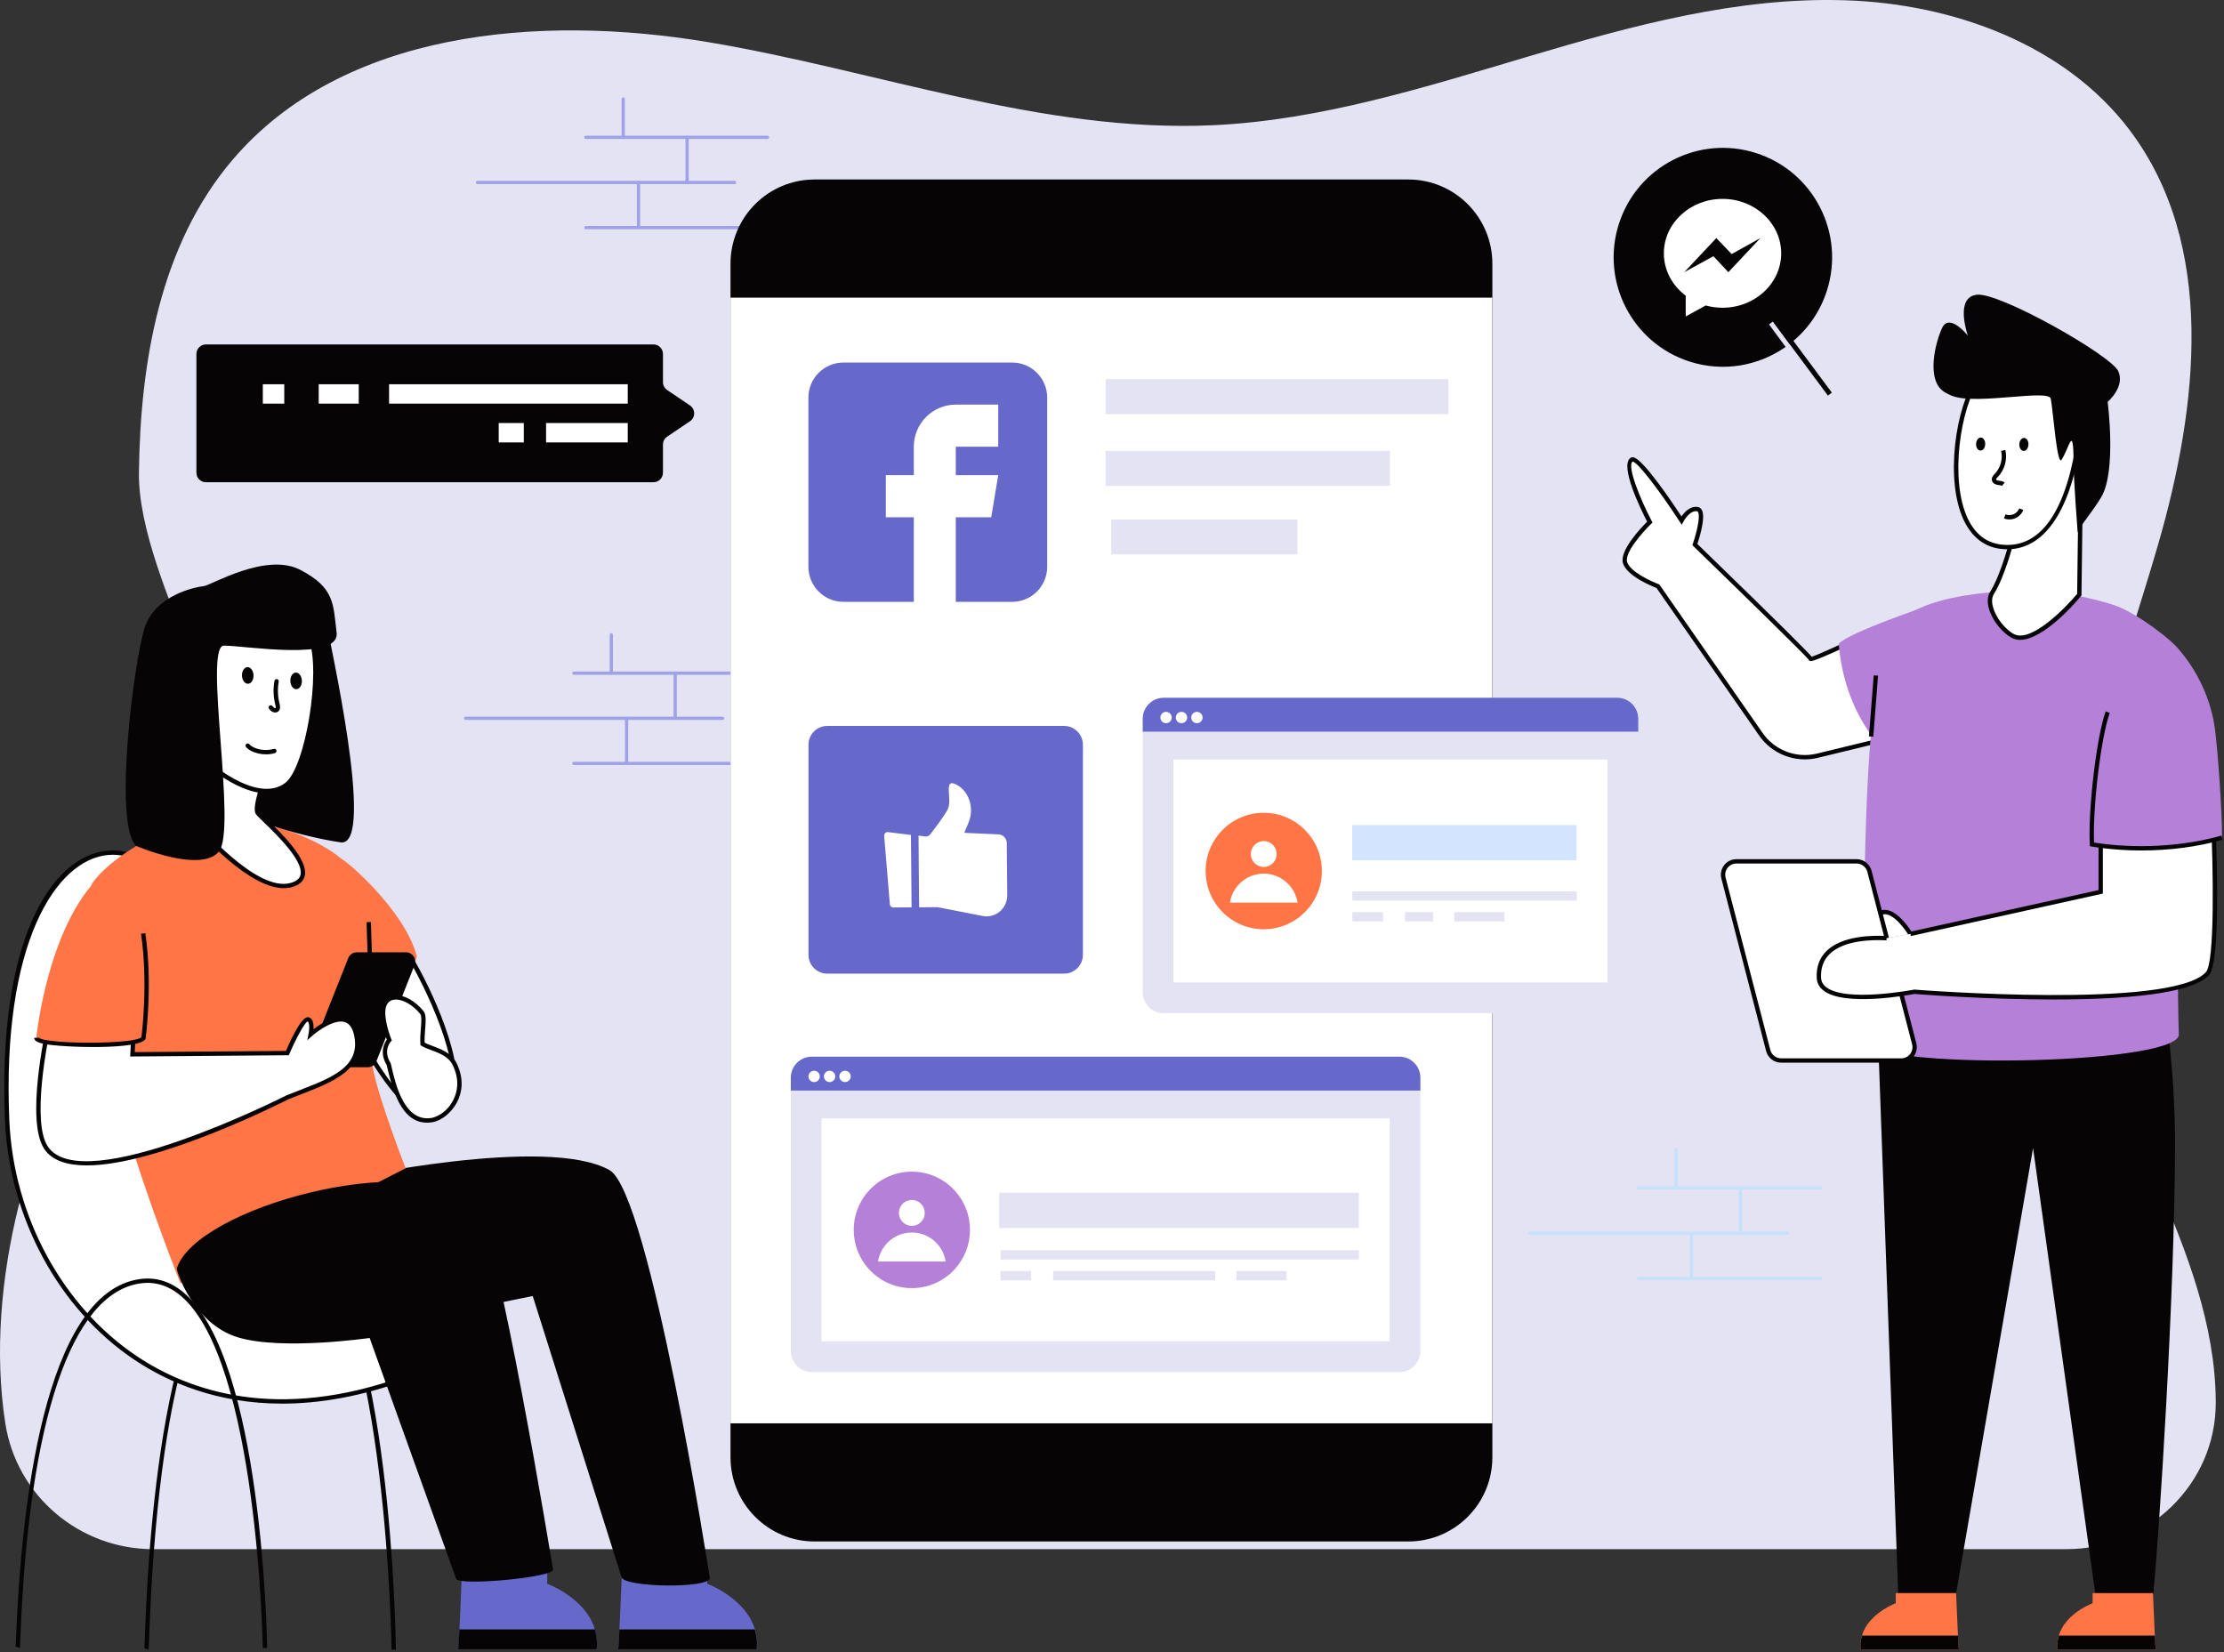 <svg width="533" height="396" viewBox="0 0 533 396" fill="none" xmlns="http://www.w3.org/2000/svg">
<rect x="0" y="0" width="533" height="396" fill="#333333" stroke="none"/>
<path d="M495.177 371.268C514.814 371.268 531.005 355.661 531.024 336.262C531.024 336.137 531.024 336.011 531.023 335.886C530.93 317.617 524.155 300.062 516.87 283.282C509.585 266.482 501.58 249.657 498.842 231.596C493.646 197.466 507.566 163.795 517.172 130.627C526.778 97.46 531.256 58.725 510.328 31.105C494.851 10.66 468.1 0.895 442.276 0.07C416.451 -0.777 391.069 6.168 366.313 13.526C341.58 20.883 316.637 28.791 290.814 30.006C249.793 31.909 210.142 16.849 169.654 10.088C129.167 3.325 82.019 7.336 55.639 38.417C38.377 58.748 33.621 86.735 33.295 113.277C32.971 139.82 62.509 181.998 58.844 208.288C54.203 241.455 12.461 256.625 4.432 289.15C0.29 305.887 -1.37 324.167 1.284 341.175C3.982 358.475 19.011 371.267 36.729 371.267H495.177V371.268Z" fill="#E3E3F4"/>
<path d="M183.94 33.305H140.4C140.184 33.305 140.01 33.13 140.01 32.914C140.01 32.698 140.184 32.523 140.4 32.523H183.94C184.155 32.523 184.33 32.698 184.33 32.914C184.33 33.13 184.155 33.305 183.94 33.305Z" fill="#9FA2E7"/>
<path d="M183.94 54.932H140.4C140.184 54.932 140.01 54.757 140.01 54.541C140.01 54.325 140.184 54.15 140.4 54.15H183.94C184.155 54.15 184.33 54.325 184.33 54.541C184.33 54.757 184.155 54.932 183.94 54.932Z" fill="#9FA2E7"/>
<path d="M176.033 44.119H114.445C114.229 44.119 114.055 43.944 114.055 43.728C114.055 43.512 114.229 43.337 114.445 43.337H176.033C176.249 43.337 176.424 43.512 176.424 43.728C176.424 43.944 176.249 44.119 176.033 44.119Z" fill="#9FA2E7"/>
<path d="M149.359 33.305C149.143 33.305 148.969 33.13 148.969 32.914V23.721C148.969 23.505 149.143 23.33 149.359 23.33C149.575 23.33 149.749 23.505 149.749 23.721V32.914C149.749 33.13 149.575 33.305 149.359 33.305Z" fill="#9FA2E7"/>
<path d="M164.671 44.119C164.456 44.119 164.281 43.944 164.281 43.728V32.914C164.281 32.698 164.456 32.523 164.671 32.523C164.887 32.523 165.062 32.698 165.062 32.914V43.728C165.062 43.944 164.887 44.119 164.671 44.119Z" fill="#9FA2E7"/>
<path d="M153.023 54.57C152.807 54.57 152.633 54.395 152.633 54.179V43.727C152.633 43.511 152.807 43.336 153.023 43.336C153.239 43.336 153.413 43.511 153.413 43.727V54.179C153.413 54.395 153.239 54.57 153.023 54.57Z" fill="#9FA2E7"/>
<path d="M181.086 161.718H137.546C137.331 161.718 137.156 161.543 137.156 161.327C137.156 161.111 137.331 160.936 137.546 160.936H181.086C181.302 160.936 181.476 161.111 181.476 161.327C181.476 161.543 181.302 161.718 181.086 161.718Z" fill="#9FA2E7"/>
<path d="M181.086 183.346H137.546C137.331 183.346 137.156 183.171 137.156 182.955C137.156 182.739 137.331 182.564 137.546 182.564H181.086C181.302 182.564 181.476 182.739 181.476 182.955C181.476 183.171 181.302 183.346 181.086 183.346Z" fill="#9FA2E7"/>
<path d="M173.182 172.532H111.593C111.378 172.532 111.203 172.357 111.203 172.141C111.203 171.925 111.378 171.75 111.593 171.75H173.182C173.397 171.75 173.572 171.925 173.572 172.141C173.571 172.357 173.396 172.532 173.182 172.532Z" fill="#9FA2E7"/>
<path d="M146.509 161.718C146.294 161.718 146.119 161.543 146.119 161.327V152.134C146.119 151.918 146.294 151.743 146.509 151.743C146.725 151.743 146.9 151.918 146.9 152.134V161.327C146.9 161.543 146.725 161.718 146.509 161.718Z" fill="#9FA2E7"/>
<path d="M161.816 172.532C161.6 172.532 161.426 172.357 161.426 172.141V161.327C161.426 161.111 161.6 160.936 161.816 160.936C162.032 160.936 162.206 161.111 162.206 161.327V172.141C162.206 172.357 162.032 172.532 161.816 172.532Z" fill="#9FA2E7"/>
<path d="M150.171 182.984C149.956 182.984 149.781 182.809 149.781 182.593V172.141C149.781 171.925 149.956 171.75 150.171 171.75C150.387 171.75 150.562 171.925 150.562 172.141V182.593C150.56 182.809 150.386 182.984 150.171 182.984Z" fill="#9FA2E7"/>
<path d="M337.51 369.426H195.221C184.093 369.426 175.072 360.387 175.072 349.237V63.205C175.072 52.055 184.093 43.016 195.221 43.016H337.51C348.638 43.016 357.659 52.055 357.659 63.205V349.237C357.659 360.387 348.638 369.426 337.51 369.426Z" fill="#060405"/>
<path d="M357.649 71.33H175.068V341.112H357.649V71.33Z" fill="white"/>
<g clip-path="url(#clip0_315_5231)">
<path d="M242.587 86.888H202.124C197.501 86.888 193.74 90.657 193.74 95.289V135.835C193.74 140.466 197.501 144.235 202.124 144.235H219.002V123.962H212.295V113.882H219.002V107.049C219.002 101.491 223.515 96.969 229.062 96.969H239.234V107.049H229.062V113.882H239.234L237.557 123.962H229.062V144.235H242.587C247.21 144.235 250.971 140.466 250.971 135.835V95.289C250.971 90.657 247.21 86.888 242.587 86.888Z" fill="#6669CA"/>
</g>
<path d="M347.131 90.86H264.973V99.246H347.131V90.86Z" fill="#E3E3F4"/>
<path d="M333.104 108.06H264.973V116.446H333.104V108.06Z" fill="#E3E3F4"/>
<path d="M310.929 124.499H266.334V132.885H310.929V124.499Z" fill="#E3E3F4"/>
<path d="M35.594 395.352L35.105 395.172L34.598 395.061C34.622 394.906 34.657 393.9 34.7 392.631C35.904 357.854 41.354 298.948 64.329 295.165C67.834 294.585 71.112 295.561 74.082 298.055C93.655 314.499 94.838 392.046 94.878 395.34L93.837 395.353C93.828 394.552 92.622 314.992 73.412 298.853C70.686 296.563 67.687 295.671 64.496 296.193C48.011 298.907 37.799 333.169 35.739 392.665C35.657 395.108 35.648 395.206 35.594 395.352Z" fill="#060405"/>
<path d="M142.545 390.124C142.975 391.561 143.183 393.135 143.003 394.882H109.789C109.851 394.882 109.971 392.909 110.109 390.124H142.545Z" fill="#060405"/>
<path d="M169.491 379.562V375.944H149.087C148.823 382.519 148.29 395.258 148.133 395.258H181.348C182.476 384.322 169.491 379.562 169.491 379.562Z" fill="#6669CA"/>
<path d="M180.889 390.5C181.319 391.937 181.527 393.511 181.346 395.258H148.133C148.195 395.258 148.314 393.285 148.452 390.5H180.889Z" fill="#060405"/>
<path d="M97.058 227.704C98.306 228.336 116.147 260.346 105.697 266.769C96.534 272.401 82.238 240.593 82.238 240.593L89.723 228.223L97.058 227.704Z" fill="white"/>
<path d="M81.761 240.807L81.648 240.558L89.414 227.722L97.163 227.173L97.29 227.238C98.499 227.851 108.982 246.608 109.466 258.365C109.644 262.698 108.468 265.676 105.966 267.213C97.675 272.313 85.709 249.582 81.761 240.807ZM82.824 240.627C86.454 248.499 98.11 270.814 105.424 266.326C107.192 265.239 108.194 263.243 108.402 260.394C109.205 249.46 98.316 229.977 96.869 228.239L90.026 228.723L82.824 240.627Z" fill="#060405"/>
<path d="M81.95 205.932C83.018 206.254 96.873 218.064 99.86 229.038C101.029 231.111 81.982 241.893 80.814 239.82L74.297 225.603L81.95 205.932Z" fill="#FF7545"/>
<path d="M97.462 330.153C39.08 351.54 3.448 308.666 1.717 268.53C-0.026 228.119 11.681 205.581 25.95 204.374C38.601 203.314 49.275 221.352 51.175 230.769C53.076 240.197 66.659 293.842 84.22 301.62C101.793 309.397 97.462 330.153 97.462 330.153Z" fill="white"/>
<path d="M67.602 336.39C52.05 336.39 40.307 331.295 32.219 325.886C14.086 313.759 2.2 291.789 1.198 268.552C-0.66 225.46 12.269 205.008 25.907 203.853C38.865 202.757 49.733 220.994 51.685 230.665C54.144 242.86 67.702 293.734 84.432 301.143C102.183 309 98.016 330.047 97.971 330.259L97.912 330.542L97.64 330.642C86.396 334.761 76.39 336.39 67.602 336.39ZM27.038 204.848C26.691 204.848 26.344 204.861 25.993 204.891C13.277 205.969 0.418 226.334 2.236 268.506C3.224 291.417 14.935 313.071 32.797 325.017C45.215 333.324 66.424 340.871 97.004 329.763C97.422 327.28 99.889 309.123 84.01 302.094C66.877 294.506 53.145 243.169 50.666 230.87C48.83 221.776 38.937 204.848 27.038 204.848Z" fill="#060405"/>
<path d="M82.24 282.638C82.24 282.638 131.099 271.935 146.089 280.437C155.716 285.897 170.121 378.145 170.121 378.145C170.286 380.76 149.082 380.486 148.918 377.87L127.673 310.607L87.413 318.685L67.697 294.776L82.24 282.638Z" fill="#060405"/>
<path d="M41.908 198.43C36.253 200.131 26.208 205.896 22.16 211.609C13.247 233.271 43.255 307.544 43.255 307.544L97.215 279.981C97.215 279.981 90.727 263.362 89.394 256.088C87.31 244.712 89.96 220.193 85.255 210.01C82.624 204.314 72.102 199.653 65.892 198.178C60.97 197.01 47.779 196.666 41.908 198.43Z" fill="#FF7545"/>
<path d="M88.136 255.768H76.36C74.847 255.768 73.775 254.288 74.244 252.846L83.401 229.761C83.7 228.844 84.553 228.223 85.517 228.223H97.294C98.806 228.223 99.879 229.702 99.41 231.145L90.253 254.23C89.953 255.147 89.099 255.768 88.136 255.768Z" fill="#060405"/>
<path d="M68.871 262.981C68.871 262.981 19.763 288.023 11.041 275.07C6.601 268.461 11.61 246.151 11.61 246.151L32.151 245.051L31.749 252.671L68.872 252.377C68.872 252.377 72.45 244.069 73.793 244.295C75.135 244.521 74.46 247.879 74.46 247.879C74.46 247.879 83.749 239.591 85.424 248.222C87.099 256.844 78.152 259.26 68.871 262.981Z" fill="white"/>
<path d="M20.803 279.298C16.181 279.298 12.51 278.183 10.609 275.36C6.097 268.643 10.894 246.956 11.101 246.037L11.188 245.651L32.7 244.499L32.296 252.145L68.527 251.858C70.219 247.968 72.447 243.552 73.876 243.78C74.226 243.84 74.522 244.032 74.732 244.341C75.129 244.918 75.178 245.87 75.132 246.66C76.847 245.356 80.367 243.082 83.022 243.98C84.517 244.486 85.496 245.879 85.931 248.122C87.712 257.287 77.868 259.93 69.082 263.457C67.272 264.38 37.703 279.298 20.803 279.298ZM12.033 246.65C11.402 249.623 7.521 268.897 11.472 274.779C19.84 287.206 68.147 262.765 68.634 262.518L68.676 262.498C77.839 258.822 86.509 256.548 84.911 248.322C84.552 246.474 83.805 245.345 82.69 244.967C80.197 244.125 76.152 247.063 74.803 248.266L73.641 249.302L73.947 247.774C74.123 246.893 74.217 245.428 73.875 244.931C73.811 244.838 73.754 244.815 73.703 244.808C73.038 245.006 70.895 248.988 69.346 252.583L69.212 252.895L31.199 253.196L31.599 245.602L12.033 246.65Z" fill="#060405"/>
<path d="M24.157 209.789C24.157 209.789 32.547 211.945 34.309 223.717C36.143 235.962 34.392 248.749 34.392 248.749C33.358 251.067 8.713 250.902 8.713 248.721C8.713 248.394 11.427 221.892 24.157 209.789Z" fill="#FF7545"/>
<path d="M10.485 250.163C9.352 249.921 8.193 249.559 8.193 248.722H9.234C9.234 248.663 9.212 248.622 9.204 248.612C10.517 250.292 32.173 250.362 33.893 248.565C34.056 247.279 35.507 235.219 33.796 223.794L34.825 223.639C36.648 235.817 34.927 248.689 34.91 248.818L34.869 248.96C33.665 251.66 14.77 251.076 10.485 250.163Z" fill="#060405"/>
<path d="M131.148 379.562V375.944H110.743C110.479 382.519 109.946 395.258 109.789 395.258H143.004C144.132 384.323 131.148 379.562 131.148 379.562Z" fill="#6669CA"/>
<path d="M142.545 390.5C142.975 391.938 143.183 393.512 143.003 395.258H109.789C109.851 395.258 109.971 393.286 110.109 390.5H142.545Z" fill="#060405"/>
<path d="M42.374 303.989C42.25 304.611 46.396 317.252 56.943 320.484C67.49 323.716 88.587 320.65 88.587 320.65L109.299 378.327C109.592 380.189 132.836 378.029 132.543 376.166C132.543 376.166 118.95 293.031 113.786 288.412C99.047 275.231 46.903 289.471 42.374 303.989Z" fill="#060405"/>
<path d="M103.621 268.419C96.263 269.701 94.166 259.42 93.157 255.031C91.04 251.604 93.301 249.242 93.301 249.242C93.301 249.242 90.665 242.839 92.419 240.256C94.183 237.683 98.505 239.441 101.091 242.642C102.013 243.791 101.04 247.351 101.274 250.18C103.166 251.398 107.4 251.802 108.968 255.033C112.468 262.253 107.102 267.813 103.621 268.419Z" fill="white"/>
<path d="M92.747 255.578L92.667 255.231C90.856 252.226 92.151 249.921 92.706 249.156C92.2 247.836 90.3 242.449 91.987 239.964C92.612 239.053 93.553 238.548 94.71 238.503C96.848 238.378 99.583 239.951 101.495 242.317C102.175 243.166 102.045 244.78 101.894 246.65C101.807 247.732 101.716 248.847 101.773 249.873C102.29 250.161 102.98 250.418 103.705 250.686C105.732 251.44 108.256 252.377 109.435 254.807C111.395 258.851 110.587 262.089 109.563 264.092C108.3 266.562 105.893 268.553 103.707 268.933C96.81 270.142 94.291 262.351 92.747 255.578ZM94.883 239.541C94.839 239.541 94.796 239.542 94.751 239.544C93.922 239.576 93.282 239.915 92.846 240.551C91.539 242.477 93.077 247.334 93.78 249.044L93.909 249.358L93.674 249.604C93.595 249.688 91.73 251.734 93.598 254.758L93.662 254.914L93.761 255.346C94.777 259.797 96.878 269.071 103.53 267.907C103.636 267.858 106.762 267.287 108.637 263.615C109.553 261.824 110.272 258.921 108.5 255.263C107.503 253.209 105.293 252.388 103.344 251.663C102.457 251.333 101.619 251.023 100.993 250.621L100.776 250.482L100.755 250.226C100.656 249.042 100.763 247.727 100.857 246.567C100.978 245.056 101.104 243.494 100.685 242.971C99.038 240.932 96.675 239.541 94.883 239.541Z" fill="#060405"/>
<path d="M4.725 394.978L3.766 394.574L4.246 394.775L3.74 394.659C3.764 394.513 3.798 393.638 3.841 392.529C5.034 361.847 10.465 309.878 33.444 306.548C37.303 305.991 40.891 307.1 44.104 309.845C62.809 325.839 63.977 392.129 64.018 394.943L62.977 394.957C62.968 394.273 61.776 326.324 43.428 310.637C40.453 308.093 37.141 307.062 33.593 307.58C17.114 309.967 6.916 340.15 4.879 392.568C4.794 394.764 4.788 394.828 4.725 394.978Z" fill="#060405"/>
<path d="M88.888 220.97L87.85 221.003L88.356 236.879L89.395 236.846L88.888 220.97Z" fill="#060405"/>
<path d="M78.677 151.162C78.456 151.702 90.337 203.072 81.659 201.873C72.309 200.581 55.45 195.42 55.124 192.929C54.782 190.311 64.511 157.156 64.511 157.156L70.009 147.579L78.677 151.162Z" fill="#060405"/>
<path d="M64.353 183.984C64.353 183.984 60.758 193.238 61.72 194.763C62.683 196.289 78.943 209.431 69.855 212.09C60.768 214.748 45.477 195.894 45.477 195.894C45.477 195.894 51.483 181.622 52.661 177.487C53.839 173.353 64.353 183.984 64.353 183.984Z" fill="white"/>
<path d="M45.072 196.222L44.875 195.978L44.996 195.69C45.056 195.548 51.004 181.4 52.161 177.342C52.405 176.488 52.958 176.18 53.379 176.072C56.393 175.291 63.879 182.763 64.722 183.617L64.96 183.857L64.838 184.173C63.154 188.506 61.651 193.681 62.159 194.485C62.304 194.715 63.096 195.482 63.933 196.294C67.448 199.699 73.991 206.035 73.027 209.946C72.717 211.204 71.699 212.094 70.001 212.59C62.283 214.848 50.148 202.479 45.072 196.222ZM46.077 195.803C47.886 197.968 61.596 213.959 69.707 211.59C71.043 211.199 71.797 210.58 72.015 209.694C72.836 206.367 66.334 200.068 63.209 197.041C62.048 195.916 61.48 195.362 61.279 195.041C60.3 193.49 62.77 186.65 63.744 184.111C60.675 181.052 55.422 176.62 53.636 177.081C53.474 177.122 53.276 177.222 53.16 177.629C52.066 181.469 46.961 193.696 46.077 195.803Z" fill="#060405"/>
<path d="M68.647 188.062C60.86 193.882 47.588 181.075 47.588 181.075L47.796 149.225L58.571 140.642C58.571 140.642 71.357 145.141 74.469 152.997C77.589 160.842 73.676 184.302 68.647 188.062Z" fill="white"/>
<path d="M63.856 190.111C56.31 190.111 47.675 181.88 47.227 181.448L47.066 181.293L47.277 148.972L58.472 140.053L58.743 140.149C59.274 140.336 71.79 144.818 74.952 152.804C78.17 160.893 74.194 184.565 68.959 188.479C67.404 189.641 65.661 190.111 63.856 190.111ZM48.109 180.849C49.624 182.251 61.436 192.797 68.336 187.645C73.216 183.997 77.017 160.812 73.985 153.191C71.242 146.263 60.501 141.929 58.665 141.232L48.314 149.478L48.109 180.849Z" fill="#060405"/>
<path d="M32.604 202.715C32.604 202.715 47.954 209.335 52.425 204.127C56.896 198.92 48.677 154.726 53.668 154.726C58.658 154.726 81.491 158.579 80.67 151.623C79.847 144.667 80.198 140.876 71.978 136.574C63.756 132.272 50.55 140.291 48.814 140.474C47.079 140.656 37.212 142.472 34.644 150.528C32.074 158.584 27.122 197.315 32.604 202.715Z" fill="#060405"/>
<path d="M59.451 163.868C60.214 163.839 60.8 162.924 60.758 161.823C60.717 160.723 60.064 159.855 59.301 159.884C58.537 159.912 57.952 160.828 57.993 161.928C58.034 163.028 58.687 163.897 59.451 163.868Z" fill="#060405"/>
<path d="M71.039 165.169C71.802 165.14 72.388 164.225 72.346 163.125C72.305 162.025 71.652 161.156 70.889 161.185C70.125 161.214 69.539 162.129 69.581 163.229C69.622 164.33 70.275 165.198 71.039 165.169Z" fill="#060405"/>
<path d="M65.271 170.582C64.928 170.397 64.688 170.11 64.493 169.88C64.309 169.66 64.336 169.331 64.555 169.145C64.776 168.96 65.103 168.988 65.289 169.208C65.431 169.378 65.821 169.844 66.027 169.7C66.06 169.676 66.156 169.548 65.99 168.911C65.507 167.052 65.432 165.071 65.775 163.178C65.826 162.895 66.098 162.711 66.38 162.758C66.662 162.81 66.851 163.081 66.799 163.365C66.483 165.108 66.551 166.935 66.997 168.648C67.095 169.024 67.354 170.022 66.636 170.544C66.254 170.822 65.716 170.824 65.271 170.582Z" fill="#060405"/>
<path d="M58.973 179.042C58.782 178.827 58.802 178.498 59.017 178.306C59.232 178.114 59.56 178.134 59.751 178.35C60.836 179.576 63.567 180.105 65.599 179.483C65.873 179.399 66.164 179.554 66.248 179.829C66.332 180.105 66.177 180.397 65.902 180.481C63.378 181.252 60.256 180.491 58.973 179.042Z" fill="#060405"/>
<path d="M273.861 174.663V237.782C273.861 240.563 276.111 242.817 278.886 242.817H387.589C390.364 242.817 392.613 240.563 392.613 237.782V174.663H273.861Z" fill="#E3E3F4"/>
<path d="M385.26 182.032H281.217V235.449H385.26V182.032Z" fill="white"/>
<path d="M392.615 175.344V172.261C392.615 169.48 390.366 167.226 387.591 167.226H278.888C276.113 167.226 273.863 169.48 273.863 172.261V175.344H392.615Z" fill="#6669CA"/>
<path d="M280.815 171.958C280.815 172.711 280.208 173.319 279.455 173.319C278.703 173.319 278.096 172.711 278.096 171.958C278.096 171.212 278.703 170.604 279.455 170.604C280.207 170.604 280.815 171.212 280.815 171.958Z" fill="white"/>
<path d="M284.514 171.958C284.514 172.711 283.907 173.32 283.154 173.32C282.402 173.32 281.795 172.711 281.795 171.958C281.795 171.212 282.402 170.604 283.154 170.604C283.907 170.604 284.514 171.212 284.514 171.958Z" fill="white"/>
<path d="M288.213 171.958C288.213 172.711 287.606 173.32 286.853 173.32C286.101 173.32 285.494 172.711 285.494 171.958C285.494 171.212 286.101 170.604 286.853 170.604C287.606 170.604 288.213 171.212 288.213 171.958Z" fill="white"/>
<path d="M303.075 222.698C310.767 222.584 316.91 216.244 316.797 208.537C316.684 200.83 310.357 194.673 302.665 194.787C294.974 194.9 288.83 201.24 288.943 208.947C289.056 216.655 295.383 222.811 303.075 222.698Z" fill="#FF7545"/>
<path d="M305.885 205.384C306.278 203.716 305.247 202.044 303.582 201.65C301.916 201.256 300.248 202.289 299.855 203.958C299.461 205.626 300.492 207.298 302.158 207.692C303.823 208.086 305.492 207.053 305.885 205.384Z" fill="white"/>
<path d="M310.976 216.321C310.357 212.385 306.968 209.371 302.867 209.371C298.765 209.371 295.375 212.385 294.758 216.321H310.976Z" fill="white"/>
<path d="M377.878 213.627H324.113V215.854H377.878V213.627Z" fill="#E3E3F4"/>
<path d="M331.447 218.609H324.115V220.836H331.447V218.609Z" fill="#E3E3F4"/>
<path d="M343.445 218.61H336.732V220.836H343.445V218.61Z" fill="#E3E3F4"/>
<path d="M360.538 218.61H348.537V220.836H360.538V218.61Z" fill="#E3E3F4"/>
<path d="M189.525 260.671V323.79C189.525 326.571 191.775 328.825 194.55 328.825H335.381C338.156 328.825 340.406 326.571 340.406 323.79V260.671H189.525Z" fill="#E3E3F4"/>
<path d="M333.05 268.041H196.879V321.457H333.05V268.041Z" fill="white"/>
<path d="M340.406 261.352V258.269C340.406 255.489 338.156 253.234 335.381 253.234H194.55C191.775 253.234 189.525 255.489 189.525 258.269V261.352H340.406Z" fill="#6669CA"/>
<path d="M196.475 257.966C196.475 258.72 195.868 259.328 195.115 259.328C194.363 259.328 193.756 258.718 193.756 257.966C193.756 257.22 194.363 256.612 195.115 256.612C195.868 256.612 196.475 257.22 196.475 257.966Z" fill="white"/>
<path d="M200.176 257.966C200.176 258.72 199.569 259.328 198.816 259.328C198.064 259.328 197.457 258.718 197.457 257.966C197.457 257.22 198.064 256.612 198.816 256.612C199.569 256.612 200.176 257.22 200.176 257.966Z" fill="white"/>
<path d="M203.881 257.966C203.881 258.72 203.274 259.328 202.521 259.328C201.769 259.328 201.162 258.718 201.162 257.966C201.162 257.22 201.769 256.612 202.521 256.612C203.273 256.612 203.881 257.22 203.881 257.966Z" fill="white"/>
<path d="M232.461 294.749C232.461 298.383 231.083 301.68 228.824 304.16C226.274 306.959 222.609 308.706 218.532 308.706C214.454 308.706 210.79 306.959 208.241 304.16C205.981 301.68 204.604 298.383 204.604 294.749C204.604 287.038 210.837 280.792 218.532 280.792C226.228 280.792 232.461 287.038 232.461 294.749Z" fill="#B580D8"/>
<path d="M221.543 291.394C221.936 289.725 220.905 288.053 219.24 287.659C217.575 287.265 215.906 288.298 215.513 289.967C215.12 291.635 216.151 293.307 217.816 293.701C219.481 294.095 221.15 293.062 221.543 291.394Z" fill="white"/>
<path d="M226.642 302.329C226.023 298.393 222.634 295.379 218.533 295.379C214.431 295.379 211.041 298.393 210.424 302.329H226.642Z" fill="white"/>
<path d="M325.672 299.636H239.779V301.863H325.672V299.636Z" fill="#E3E3F4"/>
<path d="M247.111 304.618H239.779V306.845H247.111V304.618Z" fill="#E3E3F4"/>
<path d="M291.238 304.618H252.396V306.845H291.238V304.618Z" fill="#E3E3F4"/>
<path d="M308.331 304.618H296.33V306.845H308.331V304.618Z" fill="#E3E3F4"/>
<path d="M255.024 233.337H198.263C195.775 233.337 193.758 231.316 193.758 228.823V178.492C193.758 175.998 195.775 173.977 198.263 173.977H255.024C257.513 173.977 259.53 175.998 259.53 178.492V228.823C259.53 231.315 257.512 233.337 255.024 233.337Z" fill="#6669CA"/>
<path d="M241.392 214.552C241.421 217.737 238.536 220.151 235.44 219.506C230.623 218.566 224.712 217.4 224.628 217.4L220.273 217.443L220.133 200.267L221.743 200.463C222.219 200.505 222.64 200.337 222.934 199.958C223.956 198.639 226.421 195.425 227.163 193.882C228.297 191.609 225.972 186.402 229.137 188.002C232.302 189.602 233.562 193.742 232.107 197.18C231.323 199.032 231.098 199.593 231.098 199.593L239.263 199.958C240.383 200 241.266 200.926 241.28 202.021L241.392 214.552Z" fill="white"/>
<path d="M218.313 200.098L218.467 217.443L214.098 217.485C213.663 217.498 213.285 217.148 213.258 216.713L211.899 200.308C211.857 199.789 212.319 199.34 212.81 199.424L218.313 200.098Z" fill="white"/>
<path d="M502.138 381.802L487.24 275.141L468.804 381.802H454.91L449.701 237.923H518.133C518.876 239.544 521.312 257.523 521.268 274.471C521.172 310.974 517.456 367.648 516.043 382.034L502.138 381.802Z" fill="#060405"/>
<path d="M501.514 384.222V381.793H515.979C516.169 386.488 516.539 395.345 516.649 395.345H493.112C492.313 387.596 501.514 384.222 501.514 384.222Z" fill="#FF7545"/>
<path d="M493.437 391.974C493.132 392.993 492.985 394.107 493.112 395.345H516.65C516.607 395.345 516.521 393.947 516.423 391.974H493.437Z" fill="#060405"/>
<path d="M454.333 384.222V381.793H468.797C468.987 386.488 469.357 395.345 469.468 395.345H445.93C445.131 387.596 454.333 384.222 454.333 384.222Z" fill="#FF7545"/>
<path d="M446.255 391.974C445.951 392.993 445.803 394.107 445.931 395.345H469.468C469.425 395.345 469.34 393.947 469.242 391.974H446.255Z" fill="#060405"/>
<path d="M389.468 134.86C390.448 137.944 397.336 140.486 397.336 140.486L421.875 175.774C424.857 180.239 430.314 182.375 435.523 181.113L462.742 174.502L447.157 152.134C447.157 152.134 434.047 158.444 433.973 157.904C433.909 157.375 406.194 130.51 406.194 130.51C406.194 130.51 409.013 122.379 406.807 122.011C404.59 121.645 402.997 124.739 402.997 124.739C402.997 124.739 392.739 108.947 391.048 110.168C388.521 111.995 395.391 125.124 395.391 125.124C395.391 125.124 388.488 131.787 389.468 134.86Z" fill="white"/>
<path d="M421.442 176.065L397 140.917C395.928 140.504 389.942 138.076 388.971 135.017C388.009 131.995 393.323 126.445 394.75 125.025C393.264 122.139 388.108 111.652 390.741 109.747C390.884 109.644 391.125 109.539 391.476 109.601C393.789 110.033 400.726 120.336 402.982 123.769C403.66 122.783 405.065 121.197 406.89 121.499C407.286 121.563 407.61 121.792 407.826 122.158C408.835 123.857 407.323 128.772 406.791 130.366C428.39 151.305 433.129 156.156 434.181 157.387C435.408 157.066 441.516 154.271 446.93 151.664L447.328 151.473L463.601 174.83L435.643 181.621C430.269 182.922 424.55 180.721 421.442 176.065ZM391.269 110.624C389.859 111.67 393.084 119.598 395.85 124.885L396.031 125.231L395.75 125.503C393.895 127.293 389.24 132.435 389.961 134.702V134.703C390.702 137.034 395.663 139.317 397.512 140L397.666 140.056L422.3 175.478C425.157 179.755 430.419 181.814 435.399 180.608L461.878 174.178L446.982 152.797C434.496 158.796 434.007 158.526 433.742 158.388L433.509 158.263L433.48 158.104C432.391 156.744 416.447 141.178 405.829 130.886L405.59 130.655L405.699 130.341C406.522 127.968 407.584 123.792 406.932 122.691C406.858 122.566 406.786 122.539 406.72 122.528C404.913 122.24 403.471 124.954 403.457 124.982L403.046 125.776L402.559 125.028C398.071 118.115 392.478 110.645 391.269 110.624ZM434.263 157.484C434.436 157.694 434.472 157.77 434.483 157.814C434.453 157.656 434.362 157.548 434.263 157.484Z" fill="#060405"/>
<path d="M462.741 144.938C462.741 144.938 443.12 151.534 440.652 154.285C441.61 165.354 445.768 173.701 451.848 180.415" fill="#B580D8"/>
<path d="M447.04 249.359C447.04 256.427 520.7 255.41 522.178 248.12C522.178 248.12 521.283 223.309 523.138 199.494H530.271C530.327 193.03 530.339 179.247 529.667 174.185C528.098 162.465 524.846 159.635 521.999 155.455C520.806 153.702 512.477 147.134 507.168 145.202C502.832 143.623 493.64 141.703 489.03 141.586C482.555 141.422 458.272 141.582 452.997 151.654C444.799 167.309 447.04 249.359 447.04 249.359Z" fill="#B580D8"/>
<path d="M457.844 223.815C457.844 223.815 453.631 216.787 450.307 219.014C447.051 221.175 451.941 224.673 452.12 224.839" fill="white"/>
<path d="M451.763 225.22C449.664 223.567 448.619 222.023 448.672 220.702C448.705 219.863 449.16 219.149 450.02 218.579C450.748 218.092 451.564 217.941 452.443 218.141C455.419 218.809 458.174 223.355 458.29 223.547L457.398 224.084C457.372 224.041 454.758 219.728 452.215 219.158C451.615 219.021 451.087 219.118 450.596 219.448C450.02 219.829 449.732 220.254 449.711 220.745C449.689 221.3 450 222.507 452.337 224.348C452.41 224.406 452.457 224.444 452.474 224.459L451.763 225.22Z" fill="#060405"/>
<path d="M426.865 254.157H455.657C457.764 254.157 459.296 252.151 458.748 250.113L448.027 208.797C447.65 207.398 446.384 206.427 444.937 206.427H416.144C414.037 206.427 412.505 208.432 413.054 210.471L423.774 251.786C424.152 253.185 425.418 254.157 426.865 254.157Z" fill="white"/>
<path d="M455.658 254.678H426.866C425.187 254.678 423.711 253.545 423.273 251.921L412.552 210.602C411.916 208.244 413.688 205.906 416.146 205.906H444.938C446.615 205.906 448.093 207.04 448.53 208.662L459.252 249.982C459.889 252.341 458.113 254.678 455.658 254.678ZM416.146 206.949C414.38 206.949 413.097 208.626 413.558 210.335L424.279 251.656C424.593 252.821 425.657 253.637 426.866 253.637H455.658C457.427 253.637 458.707 251.955 458.246 250.249L447.525 208.929C447.211 207.764 446.146 206.948 444.938 206.948H416.146V206.949Z" fill="#060405"/>
<path d="M452.116 224.84C451.571 224.84 435.42 223.391 435.909 234.318C436.254 242.071 458.798 237.682 458.798 237.682C458.798 237.682 520.736 242.638 529.072 233.294C532.096 229.908 530.284 193.853 530.284 193.853L503.45 194.076V213.735L457.842 223.816" fill="white"/>
<path d="M492.171 239.534C476.024 239.534 460.526 238.342 458.826 238.208C457.487 238.462 441.98 241.315 436.989 237.375C435.982 236.581 435.445 235.56 435.39 234.343C435.274 231.737 436.054 229.584 437.709 227.94C441.506 224.173 448.94 224.152 451.952 224.312L452.118 224.321L452.117 225.363C452.086 225.363 452.011 225.361 451.897 225.353C449.017 225.202 441.943 225.208 438.441 228.682C437.003 230.11 436.325 231.999 436.43 234.298C436.47 235.212 436.864 235.951 437.632 236.558C442.368 240.3 458.535 237.205 458.699 237.173L458.768 237.159L458.839 237.165C459.456 237.215 520.613 241.995 528.685 232.949C530.774 230.609 530.496 208.797 529.79 194.379L503.97 194.594V214.153L457.954 224.324L457.73 223.307L502.931 213.316V193.557L530.779 193.326L530.805 193.825C530.991 197.538 532.538 230.194 529.461 233.64C525.277 238.33 508.396 239.534 492.171 239.534Z" fill="#060405"/>
<path d="M501.358 202.366C500.902 193.917 502.998 176.535 505.13 170.675C509.552 158.526 522.091 155.593 522.091 155.593C522.091 155.593 529.247 162.934 530.817 174.655C531.493 179.714 532.573 194.289 532.523 200.748C524.665 203.001 512.968 204.298 501.358 202.366Z" fill="#B580D8"/>
<path d="M513.136 203.824C506.313 203.824 501.056 202.836 500.861 202.812L500.839 202.395C500.388 194.014 502.484 176.425 504.642 170.497L505.619 170.853C503.53 176.596 501.499 193.483 501.857 201.92C511.8 203.507 523.175 202.885 532.38 200.246L532.666 201.248C526.732 202.95 519.908 203.824 513.136 203.824Z" fill="#060405"/>
<path d="M482.267 129.176C482.267 129.176 479.984 138.075 477.433 142.041C475.514 145.026 479.129 150.7 482.43 152.43C487.808 155.249 498.319 142.515 498.319 142.515L498.74 109.984L482.267 129.176Z" fill="white"/>
<path d="M482.193 152.892C479.756 151.615 477.359 148.529 476.617 145.714C476.206 144.156 476.338 142.788 477 141.759C478.936 138.746 480.905 132.377 481.797 128.929L499.281 108.557L498.84 142.707L498.724 142.849C495.348 146.946 486.962 155.388 482.193 152.892ZM482.743 129.424C482.451 130.54 480.31 138.534 477.874 142.322C477.244 143.303 477.39 144.564 477.623 145.448C478.287 147.966 480.507 150.831 482.676 151.968C486.731 154.093 494.853 145.861 497.805 142.325L498.205 111.411L482.743 129.424Z" fill="#060405"/>
<path d="M498.095 106.32C497.821 106.703 495.285 132.8 479.606 131.033C463.927 129.265 468.01 96.806 475.011 89.612C482.011 82.417 496.305 88.867 496.305 88.867L500.991 100.174L498.095 106.32Z" fill="white"/>
<path d="M481.069 131.638C480.57 131.638 480.064 131.609 479.548 131.551C475.078 131.047 471.745 128.059 469.911 122.912C466.111 112.252 469.407 94.624 474.639 89.249C481.811 81.875 495.922 88.123 496.519 88.392L496.707 88.477L501.561 100.188L498.574 106.526C498.546 106.636 498.505 106.898 498.44 107.282C495.798 123.073 489.66 131.638 481.069 131.638ZM484.331 86.744C481.062 86.744 477.762 87.532 475.382 89.976C470.452 95.043 467.27 112.407 470.889 122.561C472.606 127.377 475.558 130.053 479.663 130.516C488.559 131.515 494.685 123.424 497.412 107.11C497.539 106.353 497.567 106.191 497.638 106.069L500.421 100.162L495.905 89.262C494.865 88.825 489.642 86.744 484.331 86.744Z" fill="#060405"/>
<path d="M486.133 106.551C486.166 105.69 485.703 104.973 485.099 104.949C484.496 104.926 483.98 105.605 483.947 106.466C483.913 107.328 484.376 108.044 484.98 108.068C485.583 108.091 486.1 107.412 486.133 106.551Z" fill="#060405"/>
<path d="M475.773 106.464C475.806 105.603 475.344 104.886 474.74 104.863C474.136 104.839 473.62 105.519 473.587 106.38C473.554 107.241 474.017 107.958 474.62 107.981C475.224 108.004 475.74 107.325 475.773 106.464Z" fill="#060405"/>
<path d="M479.787 116.451C479.609 116.307 479.286 116.281 478.798 116.217C478.021 116.097 477.49 115.679 477.374 115.1C477.238 114.409 477.745 113.883 478.08 113.535C479.454 112.109 480.038 109.971 479.587 108.07L480.599 107.829C481.129 110.067 480.441 112.583 478.848 114.238C478.633 114.461 478.364 114.74 478.395 114.898C478.417 115.015 478.665 115.142 478.957 115.187C479.509 115.258 480.014 115.296 480.439 115.638L479.787 116.451Z" fill="#060405"/>
<path d="M480.26 124.246L480.636 123.275C481.259 123.517 481.97 123.505 482.584 123.235C483.188 122.971 483.695 122.447 483.938 121.832L484.905 122.216C484.558 123.094 483.863 123.813 483 124.19C482.139 124.569 481.141 124.588 480.26 124.246Z" fill="#060405"/>
<path d="M466.003 93.961C466.653 94.362 467.344 94.698 468.126 94.977C474.298 97.019 491 93.192 491.487 95.569C491.981 97.906 492.993 111.916 494.069 110.19C496.098 106.934 496.848 101.554 496.968 110.879C496.892 114.352 497.934 127.587 497.934 127.587C498.52 125.965 501.532 122.626 503.604 119.095C507.272 112.855 505.117 96.322 505.117 96.322C505.117 96.322 509.336 92.707 507.677 88.975C506.023 85.214 479.269 70.01 473.764 70.63C468.519 71.221 471.395 79.777 471.623 80.458C471.192 79.898 467.152 75.112 465.474 78.531C463.961 81.672 461.384 91.074 466.003 93.961Z" fill="#060405"/>
<path d="M449.056 161.853L447.912 176.479L448.949 176.56L450.093 161.934L449.056 161.853Z" fill="#060405"/>
<path d="M420.872 36.689C434.64 41.102 442.237 55.862 437.833 69.658C436.15 74.934 432.953 79.301 428.883 82.445L424.907 77.038L423.962 77.745L427.933 83.142C421.457 87.685 413.024 89.247 404.923 86.651C391.156 82.239 383.569 67.474 387.972 53.677C392.376 39.88 407.105 32.276 420.872 36.689Z" fill="#060405"/>
<path d="M439.022 94.099L438.076 94.808L424.391 76.393L425.337 75.685L439.022 94.099Z" fill="#060405"/>
<path d="M436.401 285.083H392.734C392.518 285.083 392.344 284.908 392.344 284.692C392.344 284.476 392.518 284.301 392.734 284.301H436.401C436.617 284.301 436.792 284.476 436.792 284.692C436.792 284.908 436.617 285.083 436.401 285.083Z" fill="#C6E2FA"/>
<path d="M436.401 306.774H392.734C392.518 306.774 392.344 306.599 392.344 306.383C392.344 306.167 392.518 305.992 392.734 305.992H436.401C436.617 305.992 436.792 306.167 436.792 306.383C436.792 306.599 436.617 306.774 436.401 306.774Z" fill="#C6E2FA"/>
<path d="M428.466 295.929H366.697C366.481 295.929 366.307 295.754 366.307 295.538C366.307 295.322 366.481 295.147 366.697 295.147H428.466C428.682 295.147 428.856 295.322 428.856 295.538C428.856 295.754 428.682 295.929 428.466 295.929Z" fill="#C6E2FA"/>
<path d="M401.716 285.083C401.501 285.083 401.326 284.908 401.326 284.692V275.473C401.326 275.257 401.501 275.082 401.716 275.082C401.932 275.082 402.107 275.257 402.107 275.473V284.692C402.107 284.908 401.932 285.083 401.716 285.083Z" fill="#C6E2FA"/>
<path d="M417.072 295.929C416.856 295.929 416.682 295.754 416.682 295.538V284.694C416.682 284.478 416.856 284.302 417.072 284.302C417.287 284.302 417.462 284.478 417.462 284.694V295.538C417.462 295.754 417.287 295.929 417.072 295.929Z" fill="#C6E2FA"/>
<path d="M405.39 306.413C405.175 306.413 405 306.238 405 306.022V295.538C405 295.322 405.175 295.147 405.39 295.147C405.606 295.147 405.78 295.322 405.78 295.538V306.022C405.78 306.238 405.606 306.413 405.39 306.413Z" fill="#C6E2FA"/>
<path d="M325.673 285.864H239.455V294.304H325.673V285.864Z" fill="#E3E3F4"/>
<path d="M47.072 84.83V113.285C47.072 114.546 48.095 115.571 49.358 115.571H156.598C157.86 115.571 158.884 114.548 158.884 113.285V106.542C158.884 105.782 159.26 105.073 159.89 104.649L165.358 100.955C166.699 100.05 166.701 98.076 165.36 97.169L159.889 93.466C159.26 93.04 158.884 92.332 158.884 91.572V84.83C158.884 83.568 157.861 82.544 156.598 82.544H49.358C48.096 82.546 47.072 83.568 47.072 84.83Z" fill="#060405"/>
<path d="M150.45 92.087H93.242V96.735H150.45V92.087Z" fill="white"/>
<path d="M68.126 92.087H62.988V96.735H68.126V92.087Z" fill="white"/>
<path d="M85.978 92.087H76.383V96.735H85.978V92.087Z" fill="white"/>
<path d="M150.447 101.382H130.869V106.03H150.447V101.382Z" fill="white"/>
<path d="M125.531 101.382H119.521V106.03H125.531V101.382Z" fill="white"/>
<path d="M377.823 197.734H324.061V206.175H377.823V197.734Z" fill="#D2E4FF"/>
<g clip-path="url(#clip1_315_5231)">
<path d="M412.818 47.664C405.053 47.664 398.758 53.504 398.758 60.708C398.758 64.813 400.802 68.475 403.997 70.866V75.841L408.784 73.208C410.062 73.562 411.415 73.754 412.818 73.754C420.582 73.754 426.878 67.915 426.878 60.71C426.878 53.506 420.582 47.664 412.818 47.664ZM414.215 65.231L410.635 61.404L403.649 65.231L411.334 57.056L415.002 60.883L421.9 57.056L414.215 65.231Z" fill="white"/>
</g>
<defs>
<clipPath id="clip0_315_5231">
<rect width="57.23" height="57.347" fill="white" transform="translate(193.74 86.888)"/>
</clipPath>
<clipPath id="clip1_315_5231">
<rect width="28.12" height="28.177" fill="white" transform="translate(398.758 47.664)"/>
</clipPath>
</defs>
</svg>
